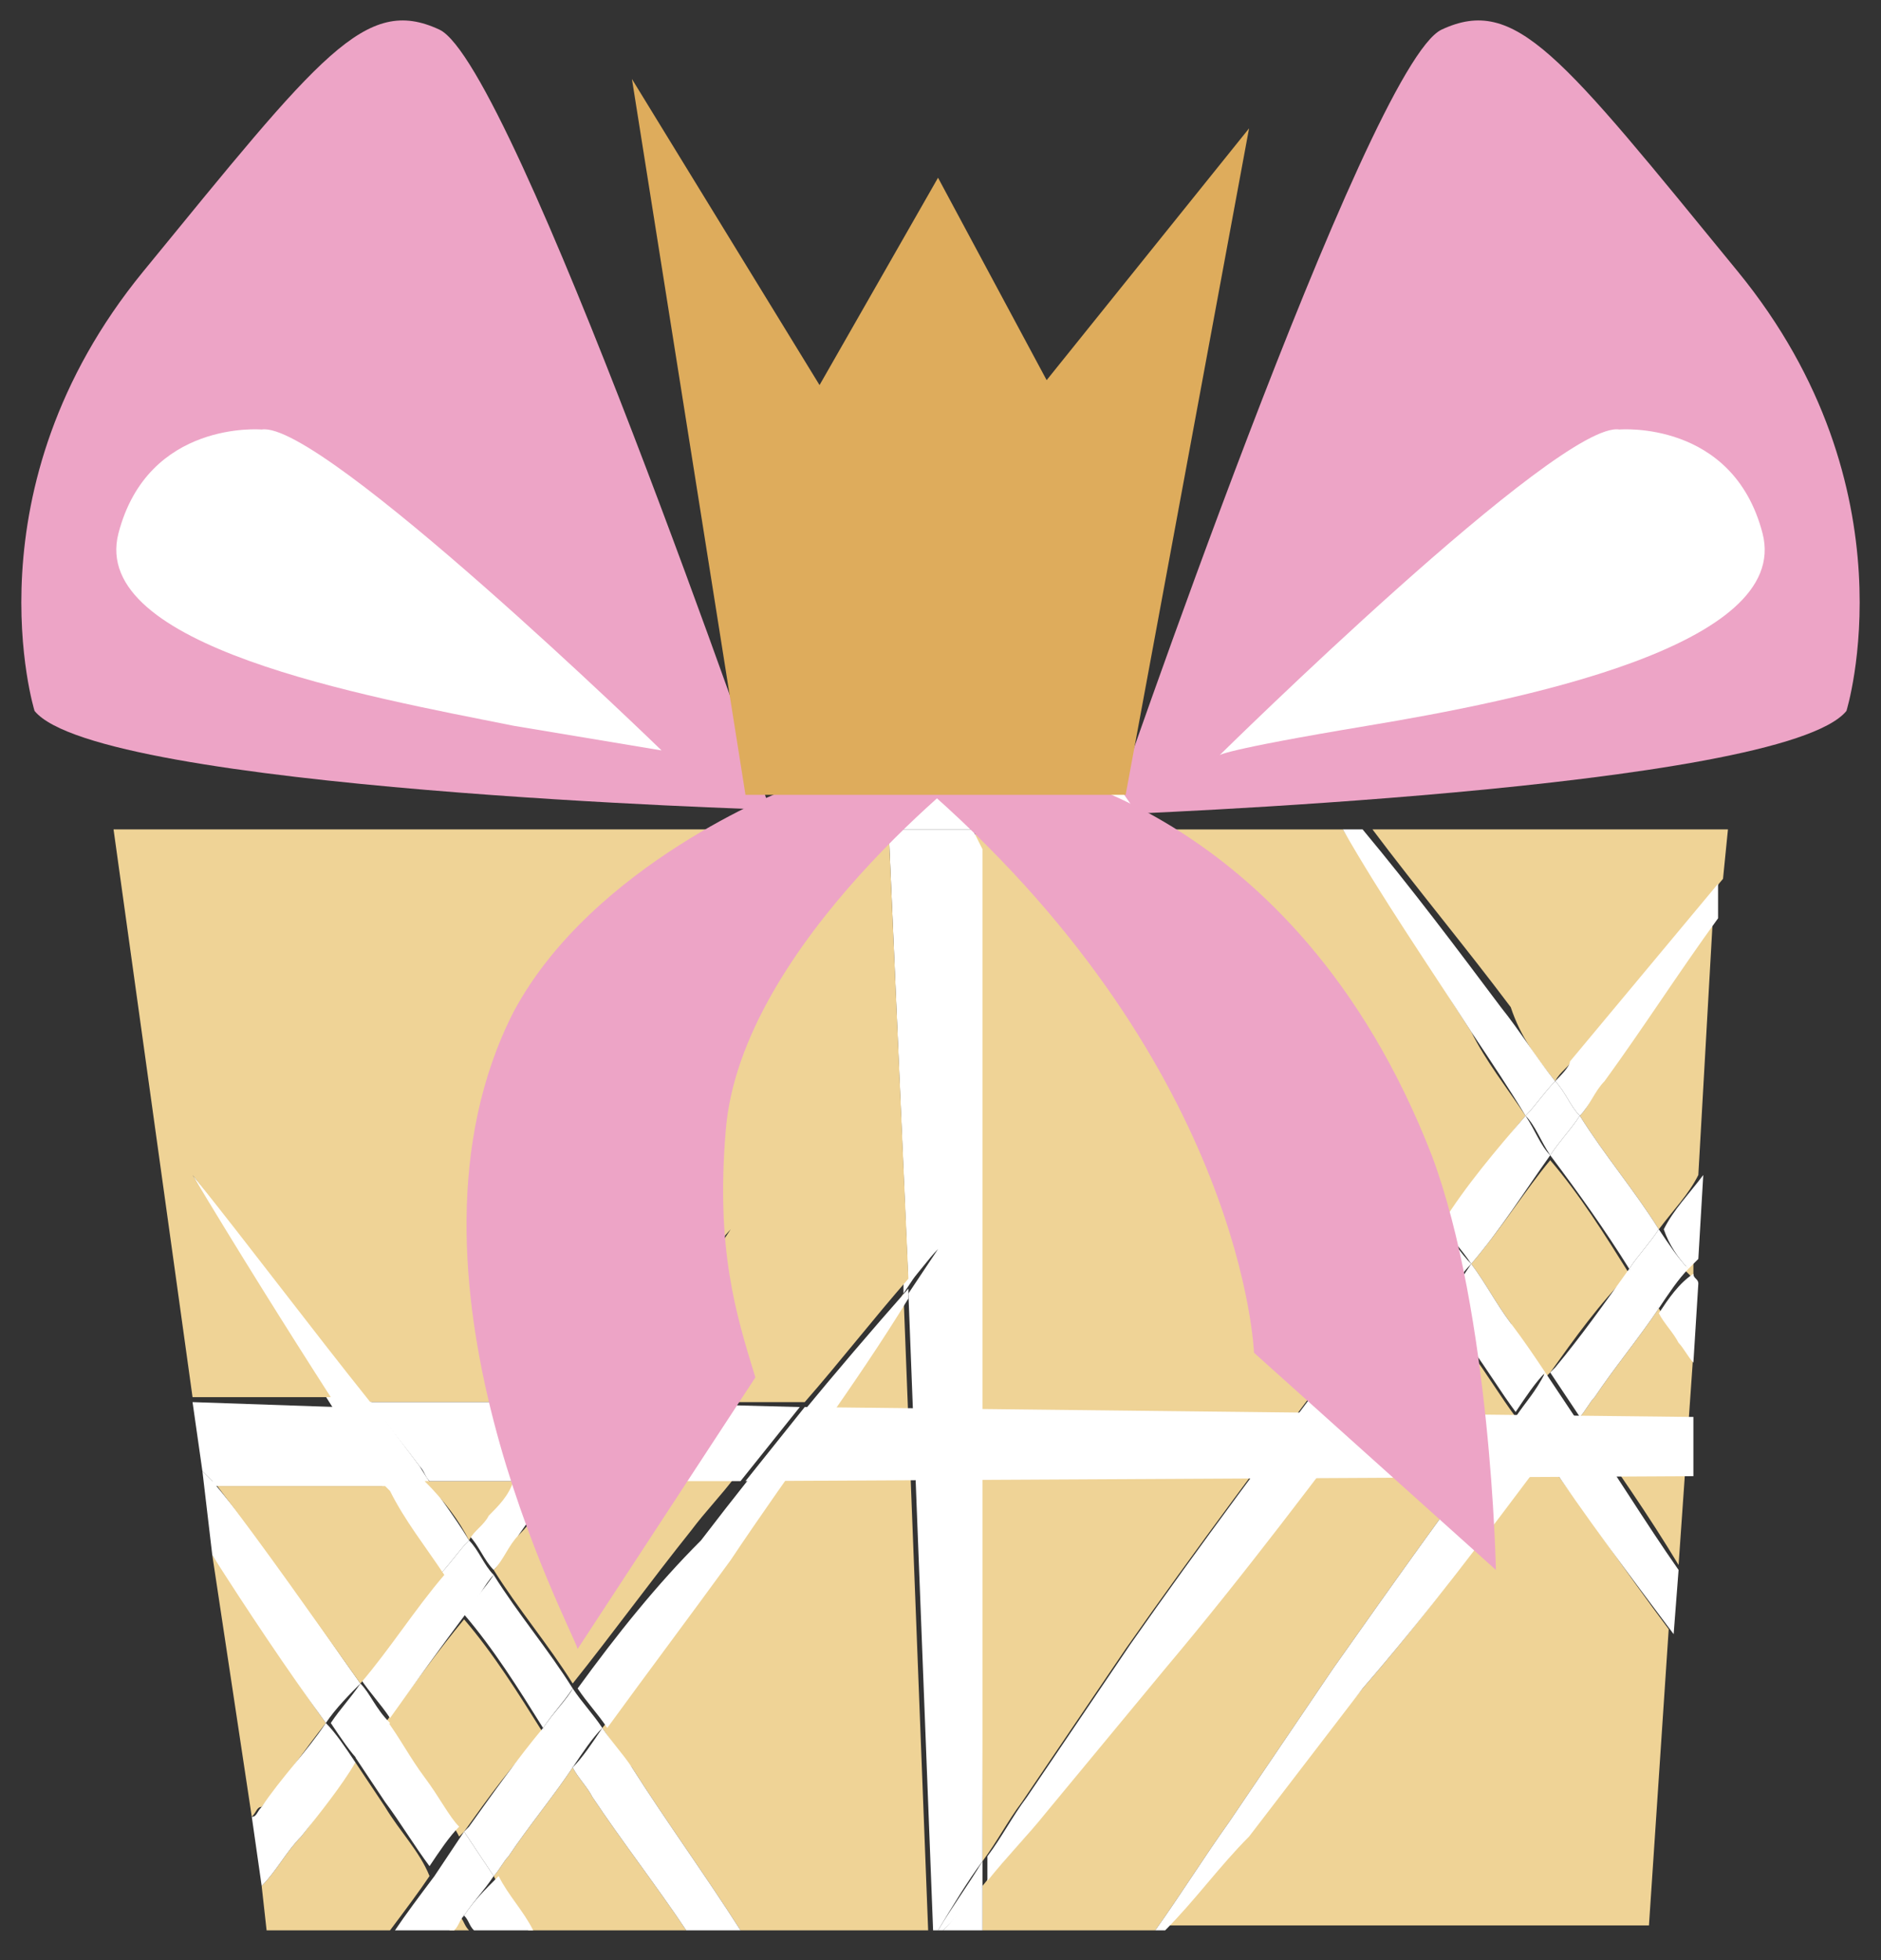 <?xml version="1.0" encoding="utf-8"?>
<!-- Generator: Adobe Illustrator 21.1.0, SVG Export Plug-In . SVG Version: 6.00 Build 0)  -->
<svg version="1.1" id="Layer_1" xmlns="http://www.w3.org/2000/svg" xmlns:xlink="http://www.w3.org/1999/xlink" x="0px" y="0px"
	 viewBox="0 0 38.1 39.7" style="enable-background:new 0 0 38.1 39.7;" xml:space="preserve">
<rect x="0" y="0" width="38.1" height="39.7" fill="#333333" stroke="none"/>
<style type="text/css">
	.st0{fill:#EDA4C6;}
	.st1{fill:#FFFFFF;}
	.st2{fill:#EABF7C;}
	.st3{fill:#EFD396;}
	.st4{fill:none;}
	.st5{fill:#DEAC5C;}
</style>
<g>
	<g>
		<path class="st0" d="M0.7,14.4c0,0-1.4-4.5,2.2-8.9s4.5-5.6,6-4.9s6.7,15.8,6.7,15.8S2,16,0.7,14.4z"/>
		<path class="st1" d="M5.3,8.7c0,0-2.3-0.2-2.9,2.1s5,3.3,8,3.9c3,0.5,3,0.5,3,0.5S6.5,8.5,5.3,8.7z"/>
	</g>
	<g>
		<path class="st0" d="M37.4,14.4c0,0,1.4-4.5-2.2-8.9s-4.5-5.6-6-4.9c-1.5,0.7-6.7,15.9-6.7,15.9S36.1,16,37.4,14.4z"/>
		<path class="st1" d="M32.8,8.7c0,0,2.3-0.2,2.9,2.1c0.6,2.3-5,3.4-8,3.9s-3,0.6-3,0.6S31.6,8.5,32.8,8.7z"/>
	</g>
	<path class="st2" d="M17.1,14.8c0,0-2.8-1.5,0-4.2c0.8-0.8,2.1-0.9,3.1-0.5s1.9,1.3,1.9,2.5C22.2,14.8,21,15.5,17.1,14.8z"/>
	<g>
		<path class="st3" d="M11.6,35.8c-0.4,0.6-0.9,1.2-1.3,1.8c-0.1,0.1-0.2,0.3-0.3,0.4c0.2,0.4,0.5,0.7,0.7,1.1h3.2
			c-0.6-0.9-1.3-1.8-1.9-2.7C11.9,36.2,11.7,36,11.6,35.8z"/>
		<path class="st3" d="M31.5,21.9c0.1-0.2,0.3-0.3,0.4-0.5c1-1.2,2-2.4,3-3.6l0.1-1h-7.2c0.9,1.2,1.9,2.4,2.8,3.6
			C30.8,21,31.1,21.4,31.5,21.9z"/>
		<path class="st3" d="M9.1,39.1h0.4c-0.1-0.1-0.1-0.2-0.2-0.3C9.3,38.9,9.2,39,9.1,39.1z"/>
		<path class="st3" d="M29.2,24.8c0.6-0.7,1.1-1.5,1.7-2.2c-0.4-0.6-0.8-1.1-1.1-1.7c-0.9-1.4-1.7-2.7-2.6-4.1h-3.9
			c1,1.3,2,2.6,2.9,3.9C27.3,22.1,28.3,23.4,29.2,24.8z"/>
		<path class="st3" d="M7.8,36.6c-0.2-0.3-0.4-0.6-0.6-0.9c-0.4,0.5-0.7,1-1.1,1.5c-0.3,0.3-0.5,0.7-0.8,1l0.1,0.9h2.5
			c0.3-0.4,0.6-0.8,0.8-1.1C8.5,37.5,8.1,37.1,7.8,36.6z"/>
		<path class="st3" d="M6.6,34.9c-0.8-1.1-1.5-2.3-2.3-3.4l0.8,5.3c0.1-0.1,0.1-0.2,0.2-0.2C5.8,36,6.2,35.4,6.6,34.9z"/>
		<path class="st3" d="M34.3,25.9l0-0.4c-0.1,0.1-0.1,0.1-0.2,0.2C34.2,25.8,34.3,25.9,34.3,25.9z"/>
		<path class="st3" d="M19.9,37.7c0.3-0.4,0.5-0.8,0.8-1.2l2.1-3.1c1.4-2,2.9-4,4.4-6c0.4-0.6,0.9-1.1,1.3-1.7c-1-1.5-2-3-3-4.5
			c-0.9-1.4-1.8-2.9-2.7-4.3h-3.2l0.2,0.4L19.9,37.7z"/>
		<path class="st3" d="M27,33.8c1.2-1.7,2.4-3.4,3.7-5.1c-0.3-0.4-0.6-0.9-0.9-1.3c-0.2-0.3-0.4-0.6-0.6-0.9c-0.4,0.5-0.7,1-1.1,1.5
			c-1.5,2-3,4-4.6,5.9l-2.4,2.9c-0.4,0.5-0.8,0.9-1.2,1.4l0,0.9h3.5c0.5-0.7,1-1.5,1.5-2.2L27,33.8z"/>
		<path class="st3" d="M27.6,34.2l-2.4,2.9c-0.6,0.6-1.1,1.3-1.7,1.9h9.9l0.4-6c-0.9-1.2-1.7-2.4-2.6-3.6
			C30.1,31.1,28.9,32.7,27.6,34.2z"/>
		<path class="st3" d="M32,22.6c0.5,0.8,1.1,1.5,1.6,2.3c0.3-0.4,0.6-0.7,0.8-1.1l0.3-5.3c-0.8,1.1-1.5,2.2-2.3,3.3
			C32.3,22.1,32.2,22.4,32,22.6z"/>
		<path class="st3" d="M34,27.1c-0.1-0.2-0.3-0.4-0.4-0.6c-0.4,0.6-0.9,1.2-1.3,1.8c-0.1,0.1-0.2,0.3-0.3,0.4c0.7,1,1.4,2,2,3
			l0.3-4.3C34.1,27.4,34.1,27.3,34,27.1z"/>
		<path class="st3" d="M7.8,34.9c0.3,0.4,0.5,0.8,0.8,1.2c0.2,0.4,0.5,0.7,0.7,1.1c0,0,0.1-0.1,0.1-0.1c0.5-0.7,1-1.4,1.6-2
			c-0.5-0.8-1-1.6-1.6-2.3C8.9,33.4,8.4,34.1,7.8,34.9z"/>
		<path class="st3" d="M29.8,25.6c0.3,0.4,0.5,0.8,0.8,1.2c0.2,0.4,0.5,0.7,0.7,1.1c0,0,0.1-0.1,0.1-0.1c0.5-0.7,1-1.4,1.6-2
			c-0.5-0.8-1-1.6-1.6-2.3C30.9,24.1,30.4,24.9,29.8,25.6z"/>
		<path class="st3" d="M14.7,31.6c-0.8,1.2-1.6,2.3-2.5,3.4c0.2,0.3,0.4,0.6,0.6,0.8c0.7,1.1,1.5,2.2,2.2,3.3h3.8l-0.5-12.9
			C17.2,28,15.9,29.8,14.7,31.6z"/>
		<path class="st1" d="M7.3,34.1c-1-1.4-1.9-2.8-3-4.1c-0.1-0.1-0.1-0.1-0.2-0.2l0.2,1.7c0.7,1.1,1.5,2.3,2.3,3.4
			C6.8,34.6,7.1,34.3,7.3,34.1z"/>
		<path class="st1" d="M9.4,38.8c0.1,0.1,0.1,0.2,0.2,0.3h1.2c-0.2-0.4-0.5-0.7-0.7-1.1C9.8,38.3,9.6,38.5,9.4,38.8z"/>
		<path class="st1" d="M8.6,36c-0.3-0.4-0.5-0.8-0.8-1.2c-0.2,0.3-0.4,0.6-0.6,0.8c0.2,0.3,0.4,0.6,0.6,0.9c0.3,0.4,0.6,0.9,0.9,1.3
			c0.2-0.3,0.4-0.6,0.6-0.8C9.1,36.8,8.9,36.4,8.6,36z"/>
		<path class="st1" d="M8.5,29.7c-1.5-2-3-4-4.6-5.9c1.2,2.2,2.6,4.3,3.9,6.4c0.4,0.6,0.8,1.2,1.1,1.7c0.2-0.2,0.4-0.5,0.6-0.7
			C9.2,30.7,8.8,30.2,8.5,29.7z"/>
		<path class="st1" d="M12.2,35c-0.2,0.3-0.4,0.6-0.6,0.8c0.1,0.2,0.3,0.4,0.4,0.6c0.6,0.9,1.3,1.8,1.9,2.7H15
			c-0.7-1.1-1.5-2.2-2.2-3.3C12.6,35.5,12.4,35.3,12.2,35z"/>
		<path class="st1" d="M11,35c0.2-0.3,0.4-0.5,0.6-0.8c-0.5-0.8-1.1-1.5-1.6-2.3c-0.2,0.3-0.4,0.5-0.6,0.8C10,33.4,10.5,34.2,11,35z
			"/>
		<path class="st1" d="M9.5,37c0,0-0.1,0.1-0.1,0.1c0.2,0.3,0.4,0.6,0.6,0.9c0.1-0.1,0.2-0.3,0.3-0.4c0.4-0.6,0.9-1.2,1.3-1.8
			c-0.2-0.3-0.4-0.6-0.6-0.8C10.5,35.6,10,36.3,9.5,37z"/>
		<path class="st1" d="M8.8,38c-0.3,0.4-0.6,0.8-0.8,1.1h1.2c0.1-0.1,0.1-0.2,0.2-0.3C9.2,38.5,9,38.2,8.8,38z"/>
		<path class="st1" d="M11.7,34.2c0.2,0.3,0.4,0.5,0.6,0.8c0.8-1.1,1.7-2.3,2.5-3.4c1.2-1.8,2.5-3.5,3.6-5.3l0-0.2
			c-1.5,1.7-2.9,3.4-4.2,5.1C13.3,32.1,12.5,33.1,11.7,34.2z"/>
		<path class="st1" d="M8.8,38c0.2,0.3,0.4,0.6,0.6,0.8c0.2-0.3,0.4-0.5,0.6-0.8c-0.2-0.3-0.4-0.6-0.6-0.9C9.2,37.4,9,37.7,8.8,38z"
			/>
		<path class="st1" d="M11,35c0.2,0.3,0.4,0.6,0.6,0.8c0.2-0.3,0.4-0.6,0.6-0.8c-0.2-0.3-0.4-0.5-0.6-0.8C11.5,34.4,11.2,34.7,11,35
			z"/>
		<path class="st1" d="M9.5,32.6c-0.2-0.2-0.3-0.5-0.5-0.8c-0.6,0.7-1.2,1.4-1.7,2.2c0.2,0.3,0.4,0.5,0.6,0.8
			C8.4,34.1,8.9,33.4,9.5,32.6z"/>
		<path class="st1" d="M7.2,35.7c-0.2-0.3-0.4-0.6-0.6-0.8c-0.4,0.6-0.9,1.1-1.3,1.7c-0.1,0.1-0.1,0.2-0.2,0.2l0.2,1.4
			c0.3-0.3,0.5-0.7,0.8-1C6.5,36.7,6.9,36.2,7.2,35.7z"/>
		<path class="st1" d="M10.5,31.1c1.4-2,2.9-4.1,4.2-6.2c-1.7,1.9-3.2,3.8-4.8,5.7c-0.1,0.2-0.3,0.3-0.4,0.5
			c0.2,0.2,0.3,0.5,0.5,0.7C10.2,31.6,10.4,31.4,10.5,31.1z"/>
		<path class="st1" d="M7.3,34.1c-0.2,0.3-0.4,0.5-0.6,0.8c0.2,0.3,0.4,0.6,0.6,0.8c0.2-0.3,0.4-0.6,0.6-0.8
			C7.6,34.6,7.5,34.3,7.3,34.1z"/>
		<path class="st1" d="M10,31.9c-0.2-0.2-0.3-0.5-0.5-0.7c-0.2,0.2-0.4,0.5-0.6,0.7c0.2,0.2,0.3,0.5,0.5,0.8
			C9.7,32.4,9.8,32.1,10,31.9z"/>
		<path class="st1" d="M21.7,14.8c0.4,0.7,0.8,1.4,1.2,2.1h0.4C22.8,16.1,22.3,15.4,21.7,14.8z"/>
		<path class="st1" d="M30.6,26.8c-0.3-0.4-0.5-0.8-0.8-1.2c-0.2,0.3-0.4,0.6-0.6,0.8c0.2,0.3,0.4,0.6,0.6,0.9
			c0.3,0.4,0.6,0.9,0.9,1.3c0.2-0.3,0.4-0.6,0.6-0.8C31.1,27.5,30.9,27.2,30.6,26.8z"/>
		<path class="st1" d="M28.6,25.6c0.2-0.3,0.4-0.5,0.6-0.8c-1-1.4-1.9-2.8-3-4.1c-1-1.3-1.9-2.6-2.9-3.9h-0.4
			c0.9,1.5,1.8,2.9,2.7,4.3C26.6,22.6,27.6,24.1,28.6,25.6z"/>
		<path class="st1" d="M31.3,29.5c0.8,1.2,1.7,2.4,2.6,3.6l0.1-1.3c-0.7-1-1.3-2-2-3C31.7,29,31.5,29.3,31.3,29.5z"/>
		<path class="st1" d="M33,25.7c0.2-0.3,0.4-0.5,0.6-0.8c-0.5-0.8-1.1-1.5-1.6-2.3c-0.2,0.3-0.4,0.5-0.6,0.8
			C32,24.2,32.5,24.9,33,25.7z"/>
		<path class="st1" d="M30.9,22.6c0.2-0.2,0.4-0.5,0.6-0.7c-0.4-0.5-0.7-1-1.1-1.5c-0.9-1.2-1.8-2.4-2.8-3.6h-0.4
			c0.8,1.4,1.7,2.7,2.6,4.1C30.2,21.5,30.6,22.1,30.9,22.6z"/>
		<path class="st1" d="M33.6,26.6c0.1,0.2,0.3,0.4,0.4,0.6c0.1,0.1,0.2,0.3,0.3,0.4l0.1-1.6c0-0.1-0.1-0.1-0.1-0.2
			C34,26,33.8,26.3,33.6,26.6z"/>
		<path class="st1" d="M34.2,25.7c0.1-0.1,0.1-0.1,0.2-0.2l0.1-1.7c-0.3,0.4-0.6,0.7-0.8,1.1C33.8,25.2,34,25.5,34.2,25.7z"/>
		<path class="st1" d="M27.6,34.2c1.3-1.5,2.5-3.1,3.7-4.7c-0.2-0.3-0.4-0.6-0.6-0.8c-1.3,1.7-2.5,3.4-3.7,5.1l-2.1,3.1
			c-0.5,0.7-1,1.5-1.5,2.2h0.2c0.6-0.6,1.1-1.3,1.7-1.9L27.6,34.2z"/>
		<path class="st1" d="M31.5,27.7c0,0-0.1,0.1-0.1,0.1c0.2,0.3,0.4,0.6,0.6,0.9c0.1-0.1,0.2-0.3,0.3-0.4c0.4-0.6,0.9-1.2,1.3-1.8
			c-0.2-0.3-0.4-0.6-0.6-0.8C32.5,26.4,32,27.1,31.5,27.7z"/>
		<path class="st1" d="M30.7,28.7c0.2,0.3,0.4,0.6,0.6,0.8c0.2-0.3,0.4-0.5,0.6-0.8c-0.2-0.3-0.4-0.6-0.6-0.9
			C31.1,28.2,30.9,28.4,30.7,28.7z"/>
		<path class="st1" d="M33.6,24.9c-0.2,0.3-0.4,0.5-0.6,0.8c0.2,0.3,0.4,0.6,0.6,0.8c0.2-0.3,0.4-0.6,0.6-0.8
			C34,25.5,33.8,25.2,33.6,24.9z"/>
		<path class="st1" d="M31.5,21.9c0.2,0.2,0.3,0.5,0.5,0.7c0.2-0.2,0.3-0.5,0.5-0.7c0.8-1.1,1.5-2.2,2.3-3.3l0-0.7
			c-1,1.2-2,2.4-3,3.6C31.8,21.6,31.6,21.8,31.5,21.9z"/>
		<path class="st1" d="M31.4,23.4c-0.2-0.2-0.3-0.5-0.5-0.8c-0.6,0.7-1.2,1.4-1.7,2.2c0.2,0.3,0.4,0.5,0.6,0.8
			C30.4,24.9,30.9,24.1,31.4,23.4z"/>
		<path class="st1" d="M27.3,27.3c-1.5,2-3,4-4.4,6l-2.1,3.1c-0.3,0.4-0.5,0.8-0.8,1.2l0,0.5c0.4-0.5,0.8-0.9,1.2-1.4l2.4-2.9
			c1.6-1.9,3.1-3.9,4.6-5.9c0.4-0.5,0.7-1,1.1-1.5c-0.2-0.3-0.4-0.6-0.6-0.8C28.2,26.2,27.7,26.8,27.3,27.3z"/>
		<path class="st1" d="M29.2,24.8c-0.2,0.3-0.4,0.5-0.6,0.8c0.2,0.3,0.4,0.6,0.6,0.8c0.2-0.3,0.4-0.6,0.6-0.8
			C29.6,25.4,29.4,25.1,29.2,24.8z"/>
		<path class="st1" d="M32,22.6c-0.2-0.2-0.3-0.5-0.5-0.7c-0.2,0.2-0.4,0.5-0.6,0.7c0.2,0.2,0.3,0.5,0.5,0.8
			C31.6,23.1,31.8,22.9,32,22.6z"/>
		<polygon class="st1" points="17.8,12.3 18,16.8 19.7,16.8 		"/>
		<path class="st1" d="M19.9,17.2l-0.2-0.4H18l0.4,9.2c0.2-0.2,0.4-0.5,0.6-0.7c-0.2,0.3-0.4,0.6-0.6,0.9l0.5,12.9H19
			c0.3-0.5,0.6-1,0.9-1.4L19.9,17.2z"/>
		<path class="st1" d="M19.1,39.1h0.8l0-0.9C19.6,38.5,19.4,38.8,19.1,39.1z"/>
		<path class="st1" d="M18.9,25.3c-0.2,0.2-0.4,0.4-0.6,0.7l0,0.2C18.5,25.9,18.7,25.6,18.9,25.3z"/>
		<path class="st1" d="M19.9,37.7c-0.3,0.5-0.6,0.9-0.9,1.4h0.1c0.3-0.3,0.6-0.6,0.8-0.9L19.9,37.7z"/>
	</g>
	<g>
		<path class="st4" d="M6.7,28.4l0.8,0c-1.2-1.6-2.3-3.1-3.6-4.6C4.8,25.3,5.8,26.9,6.7,28.4z"/>
		<path class="st4" d="M11.8,28.4l0.7,0c0.8-1.2,1.6-2.3,2.3-3.5C13.7,26.1,12.7,27.3,11.8,28.4z"/>
		<path class="st3" d="M3.9,23.8c1.2,1.5,2.4,3.1,3.6,4.6l4.3,0c1-1.2,2-2.4,3-3.5c-0.8,1.2-1.5,2.4-2.3,3.5l3.8,0
			c0.7-0.8,1.4-1.7,2.1-2.5L18,16.8H2.3l1.6,11.5l2.8,0C5.8,26.9,4.8,25.3,3.9,23.8z"/>
		<path class="st3" d="M7.3,34.1c0.6-0.7,1.1-1.5,1.7-2.2c-0.4-0.6-0.8-1.1-1.1-1.7c0,0-0.1-0.1-0.1-0.1l-3.4,0
			C5.4,31.4,6.3,32.7,7.3,34.1z"/>
		<path class="st3" d="M9.5,31.2c0.1-0.2,0.3-0.3,0.4-0.5c0.2-0.2,0.4-0.4,0.5-0.7l-1.8,0C9,30.4,9.3,30.8,9.5,31.2z"/>
		<path class="st3" d="M10.5,31.1c-0.2,0.2-0.3,0.5-0.5,0.7c0.5,0.8,1.1,1.5,1.6,2.3c0.8-1,1.6-2.1,2.4-3.1c0.3-0.4,0.6-0.7,0.9-1.1
			l-3.7,0C11.1,30.4,10.8,30.8,10.5,31.1z"/>
		<path class="st1" d="M34.2,28.7l-17.9-0.2c-0.4,0.5-0.8,1-1.2,1.5l19.2-0.1V28.7z"/>
		<path class="st1" d="M11.8,28.4c-0.4,0.5-0.9,1-1.3,1.6l0.9,0c0.4-0.5,0.7-1,1.1-1.6L11.8,28.4z"/>
		<path class="st1" d="M7.5,28.4l-0.8,0c0.3,0.5,0.7,1.1,1,1.6l0.9,0c-0.1-0.1-0.1-0.2-0.2-0.3C8.1,29.3,7.8,28.8,7.5,28.4z"/>
		<path class="st1" d="M7.5,28.4c0.3,0.4,0.7,0.9,1,1.3c0.1,0.1,0.1,0.2,0.2,0.3l1.8,0c0.4-0.5,0.9-1.1,1.3-1.6L7.5,28.4z"/>
		<path class="st1" d="M12.4,28.4c-0.4,0.5-0.7,1-1.1,1.6l3.7,0c0.4-0.5,0.8-1,1.2-1.5L12.4,28.4z"/>
		<path class="st1" d="M3.9,28.4l0.2,1.4c0.1,0.1,0.1,0.1,0.2,0.2c0,0,0,0.1,0.1,0.1l3.4,0c-0.4-0.5-0.7-1.1-1-1.6L3.9,28.4z"/>
	</g>
	<path class="st0" d="M11.7,33.4c-0.1-0.4-4-7.6-1.3-12.9c1.6-3,5.5-4.5,5.5-4.5l4-0.6c0,0-4.9,3.7-5.2,7.5c-0.2,2.4,0.2,3.7,0.6,5
		L11.7,33.4z"/>
	<path class="st0" d="M18.9,16.1l1.7-0.6c0,0,5.6,0.7,8.4,7.9c1.2,3.2,1.3,8.4,1.3,8.4l-4.9-4.4C25.4,27.4,25.2,21.7,18.9,16.1z"/>
	<polygon class="st5" points="15.1,16.1 12.8,1.6 16.6,7.8 19,3.6 21.2,7.7 25.3,2.6 22.8,16.1 	"/>
</g>
</svg>
